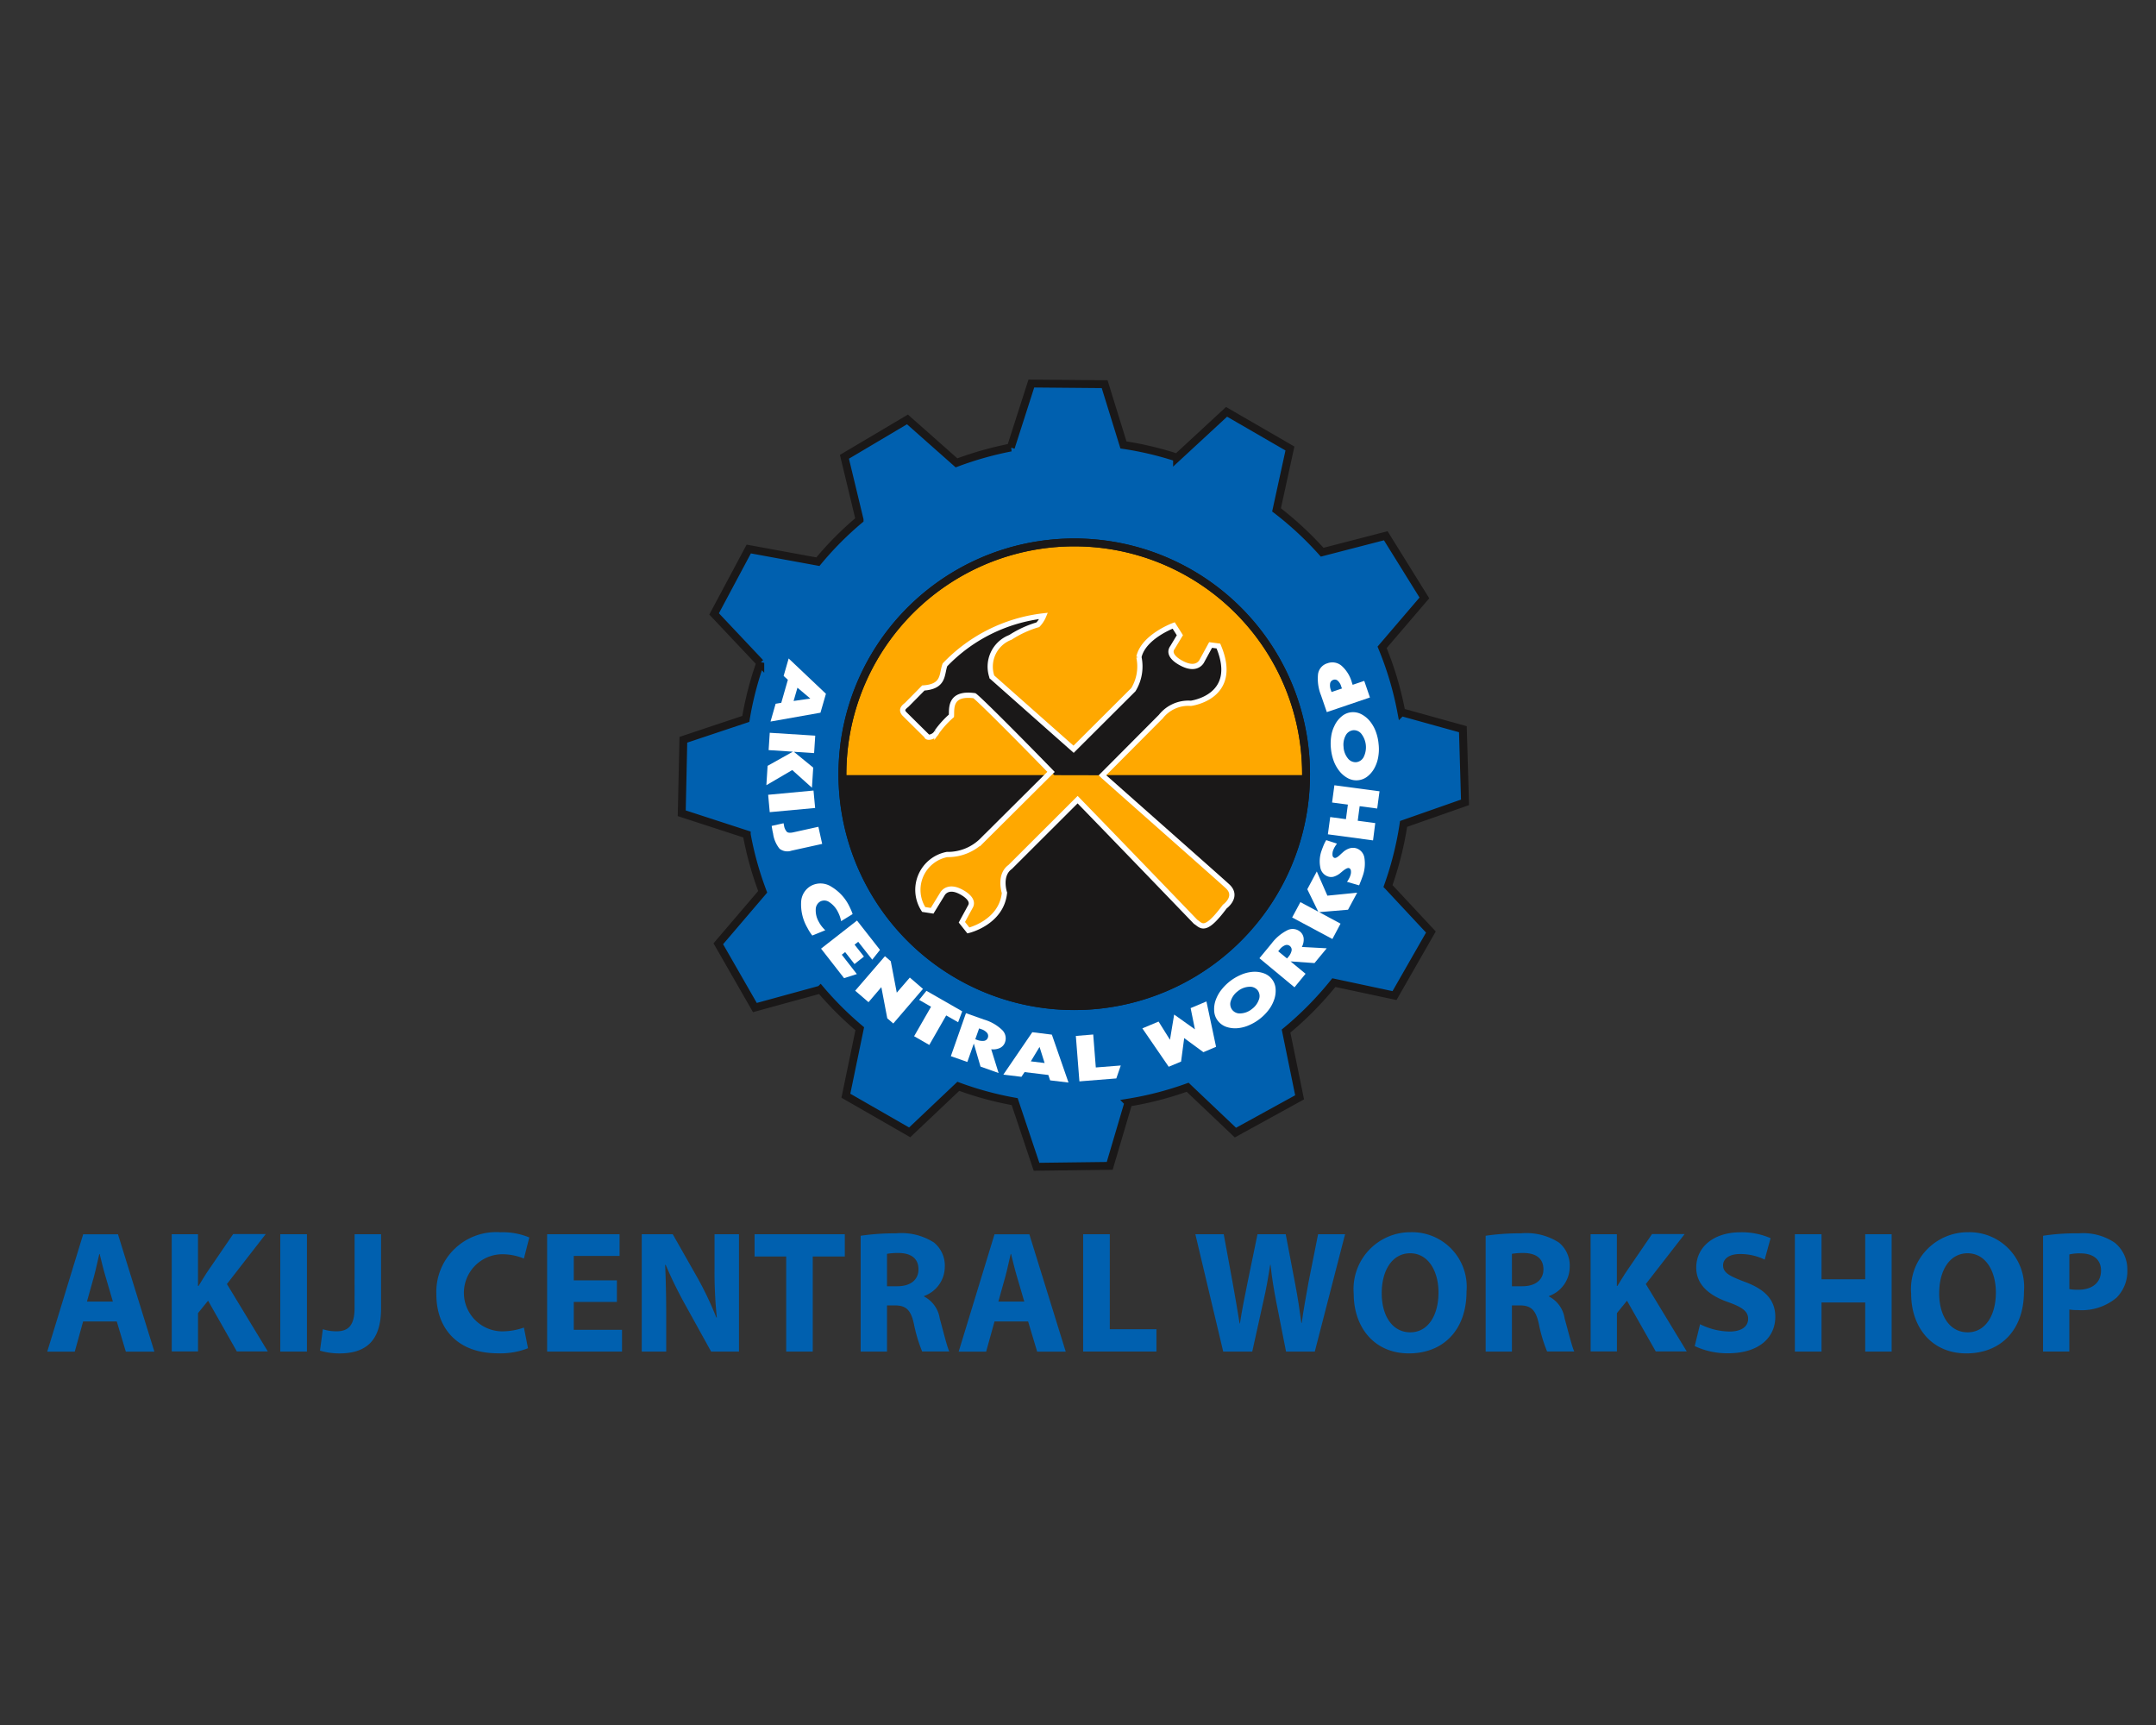 <svg xmlns="http://www.w3.org/2000/svg" xmlns:xlink="http://www.w3.org/1999/xlink" width="150" height="120" viewBox="0 0 150 120">
  <rect x="0" y="0" width="150" height="120" fill="#333333" stroke="none"/>
  <defs>
    <clipPath id="clip-acw">
      <rect width="150" height="120"/>
    </clipPath>
  </defs>
  <g id="acw" clip-path="url(#clip-acw)">
    <g id="acw-2" data-name="acw" transform="translate(-196.026 -11.33)">
      <g id="Group_294" data-name="Group 294" transform="translate(199.313 97.053)">
        <g id="Group_293" data-name="Group 293">
          <g id="Group_292" data-name="Group 292">
            <path id="Path_1297" data-name="Path 1297" d="M201.809,74.612l-.581,2.1h-1.915l2.5-8.164h2.421l2.533,8.164h-1.987l-.63-2.1Zm2.07-1.384-.508-1.733c-.147-.485-.291-1.089-.411-1.574h-.025c-.12.485-.242,1.1-.374,1.574l-.485,1.733Z" transform="translate(-199.313 -68.408)" fill="#0060af"/>
            <path id="Path_1298" data-name="Path 1298" d="M203.781,68.544h1.828v3.6h.039c.178-.314.374-.6.556-.9l1.853-2.71h2.264l-2.7,3.475,2.845,4.688h-2.155l-2-3.529-.7.862v2.667h-1.828Z" transform="translate(-195.121 -68.408)" fill="#0060af"/>
            <path id="Path_1299" data-name="Path 1299" d="M209.533,68.544v8.164h-1.855V68.544Z" transform="translate(-191.465 -68.408)" fill="#0060af"/>
            <path id="Path_1300" data-name="Path 1300" d="M211.512,68.544h1.841V73.7c0,2.324-1.114,3.136-2.909,3.136a4.832,4.832,0,0,1-1.341-.192l.2-1.492a2.979,2.979,0,0,0,.948.145c.773,0,1.258-.347,1.258-1.622Z" transform="translate(-190.128 -68.408)" fill="#0060af"/>
            <path id="Path_1301" data-name="Path 1301" d="M219.654,76.541a5.258,5.258,0,0,1-2.1.353c-2.822,0-4.274-1.756-4.274-4.084a4.159,4.159,0,0,1,4.456-4.336,4.813,4.813,0,0,1,2.01.362l-.376,1.467a3.946,3.946,0,0,0-1.549-.3,2.683,2.683,0,0,0,.012,5.365,4.658,4.658,0,0,0,1.537-.264Z" transform="translate(-186.207 -68.474)" fill="#0060af"/>
            <path id="Path_1302" data-name="Path 1302" d="M222.112,73.254h-3v1.94h3.357v1.514h-5.21V68.544h5.039v1.51h-3.186v1.7h3Z" transform="translate(-182.48 -68.408)" fill="#0060af"/>
            <path id="Path_1303" data-name="Path 1303" d="M220.654,76.708V68.544h2.155l1.7,2.991a23.386,23.386,0,0,1,1.333,2.8h.035a30.542,30.542,0,0,1-.159-3.4V68.544h1.7v8.164h-1.938l-1.742-3.151a29.472,29.472,0,0,1-1.419-2.882l-.037.012c.048,1.076.074,2.229.074,3.558v2.463Z" transform="translate(-179.292 -68.408)" fill="#0060af"/>
            <path id="Path_1304" data-name="Path 1304" d="M226.9,70.093h-2.2V68.544h6.278v1.549h-2.231v6.615H226.9Z" transform="translate(-175.489 -68.408)" fill="#0060af"/>
            <path id="Path_1305" data-name="Path 1305" d="M228.512,68.681a16.269,16.269,0,0,1,2.46-.169,4.176,4.176,0,0,1,2.642.642,2.071,2.071,0,0,1,.75,1.709,2.165,2.165,0,0,1-1.44,2.008v.037a2.062,2.062,0,0,1,1.089,1.525c.254.921.51,1.987.667,2.3h-1.89a10.291,10.291,0,0,1-.57-1.9c-.217-1.019-.57-1.3-1.318-1.308h-.558v3.212h-1.832Zm1.832,3.512h.725c.921,0,1.465-.459,1.465-1.175,0-.75-.508-1.126-1.355-1.138a4.566,4.566,0,0,0-.835.058Z" transform="translate(-171.919 -68.438)" fill="#0060af"/>
            <path id="Path_1306" data-name="Path 1306" d="M234.524,74.612l-.583,2.1H232.03l2.494-8.164h2.423l2.531,8.164h-1.987l-.63-2.1Zm2.07-1.384-.508-1.733c-.145-.485-.291-1.089-.411-1.574h-.025c-.12.485-.24,1.1-.374,1.574l-.484,1.733Z" transform="translate(-168.619 -68.408)" fill="#0060af"/>
            <path id="Path_1307" data-name="Path 1307" d="M236.5,68.544h1.853v6.609h3.245v1.554h-5.1Z" transform="translate(-164.428 -68.408)" fill="#0060af"/>
            <path id="Path_1308" data-name="Path 1308" d="M242.464,76.708l-1.938-8.164H242.5l.618,3.363c.18.971.351,2.023.487,2.849h.021c.134-.884.328-1.866.535-2.872l.688-3.339h1.963l.655,3.436c.182.957.314,1.83.434,2.737h.025c.12-.907.3-1.861.473-2.834l.665-3.339h1.878l-2.107,8.164h-2l-.692-3.514c-.157-.826-.289-1.587-.386-2.52h-.025c-.145.919-.277,1.694-.471,2.52l-.777,3.514Z" transform="translate(-160.648 -68.408)" fill="#0060af"/>
            <path id="Path_1309" data-name="Path 1309" d="M254.06,72.6c0,2.679-1.624,4.3-4.008,4.3-2.423,0-3.841-1.828-3.841-4.152a3.954,3.954,0,0,1,3.973-4.278A3.8,3.8,0,0,1,254.06,72.6Zm-5.9.109c0,1.6.754,2.725,1.989,2.725s1.961-1.186,1.961-2.774c0-1.465-.7-2.725-1.973-2.725C248.889,69.939,248.16,71.127,248.16,72.713Z" transform="translate(-155.316 -68.474)" fill="#0060af"/>
            <path id="Path_1310" data-name="Path 1310" d="M250.947,68.681a16.183,16.183,0,0,1,2.458-.169,4.173,4.173,0,0,1,2.64.642,2.071,2.071,0,0,1,.75,1.709,2.161,2.161,0,0,1-1.438,2.008v.037a2.053,2.053,0,0,1,1.085,1.525c.258.921.512,1.987.671,2.3h-1.89a10.236,10.236,0,0,1-.572-1.9c-.215-1.019-.568-1.3-1.32-1.308h-.556v3.212h-1.828Zm1.828,3.512h.727c.921,0,1.465-.459,1.465-1.175,0-.75-.508-1.126-1.357-1.138a4.584,4.584,0,0,0-.835.058Z" transform="translate(-150.872 -68.438)" fill="#0060af"/>
            <path id="Path_1311" data-name="Path 1311" d="M254.714,68.544h1.828v3.6h.035c.184-.314.378-.6.56-.9l1.851-2.71h2.268l-2.7,3.475,2.847,4.688h-2.157l-2-3.529-.7.862v2.667h-1.828Z" transform="translate(-147.338 -68.408)" fill="#0060af"/>
            <path id="Path_1312" data-name="Path 1312" d="M258.826,74.87a4.716,4.716,0,0,0,2.043.51c.849,0,1.3-.355,1.3-.886,0-.51-.39-.8-1.37-1.153-1.355-.469-2.24-1.223-2.24-2.409,0-1.394,1.161-2.458,3.093-2.458a5,5,0,0,1,2.078.411l-.409,1.49a3.877,3.877,0,0,0-1.711-.388c-.8,0-1.184.362-1.184.785,0,.523.461.754,1.514,1.153,1.442.531,2.12,1.285,2.12,2.438,0,1.364-1.052,2.529-3.293,2.529a5.3,5.3,0,0,1-2.314-.5Z" transform="translate(-143.833 -68.474)" fill="#0060af"/>
            <path id="Path_1313" data-name="Path 1313" d="M263.9,68.544v3.134h3.039V68.544h1.839v8.164h-1.839V73.291H263.9v3.417h-1.855V68.544Z" transform="translate(-140.457 -68.408)" fill="#0060af"/>
            <path id="Path_1314" data-name="Path 1314" d="M274.07,72.6c0,2.679-1.622,4.3-4.008,4.3-2.423,0-3.841-1.828-3.841-4.152a3.953,3.953,0,0,1,3.973-4.278A3.805,3.805,0,0,1,274.07,72.6Zm-5.9.109c0,1.6.75,2.725,1.985,2.725s1.961-1.186,1.961-2.774c0-1.465-.7-2.725-1.973-2.725C268.9,69.939,268.172,71.127,268.172,72.713Z" transform="translate(-136.543 -68.474)" fill="#0060af"/>
            <path id="Path_1315" data-name="Path 1315" d="M270.956,68.681a15.133,15.133,0,0,1,2.494-.169,3.911,3.911,0,0,1,2.494.653,2.372,2.372,0,0,1,.874,1.89,2.605,2.605,0,0,1-.752,1.936,3.773,3.773,0,0,1-2.653.862,4.466,4.466,0,0,1-.63-.039v2.923h-1.828Zm1.828,3.708a3.112,3.112,0,0,0,.622.047c.981,0,1.582-.5,1.582-1.33,0-.756-.517-1.2-1.442-1.2a3.009,3.009,0,0,0-.762.074Z" transform="translate(-132.1 -68.438)" fill="#0060af"/>
          </g>
        </g>
      </g>
      <g id="Group_307" data-name="Group 307" transform="translate(243.459 38.011)">
        <g id="Group_302" data-name="Group 302">
          <g id="Group_300" data-name="Group 300">
            <g id="Group_299" data-name="Group 299">
              <g id="Group_298" data-name="Group 298">
                <g id="Group_295" data-name="Group 295" transform="translate(11.113 11.113)">
                  <path id="Path_1316" data-name="Path 1316" d="M260.087,52.065a16.131,16.131,0,1,1-32.263,0Z" transform="translate(-227.824 -35.939)" fill="#1a1818" stroke="#1a1818" stroke-width="0.318"/>
                  <path id="Path_1317" data-name="Path 1317" d="M227.824,59.871a16.131,16.131,0,0,1,32.263,0Z" transform="translate(-227.824 -43.745)" fill="#ffa800"/>
                </g>
                <g id="Group_297" data-name="Group 297">
                  <g id="Group_296" data-name="Group 296">
                    <path id="Path_1318" data-name="Path 1318" d="M251.511,38.056l-5.1-.045-1.428,4.45a23.716,23.716,0,0,0-3.779,1.068l-3.413-3.022-4.384,2.6,1.054,4.378a22.645,22.645,0,0,0-2.9,2.919l-4.81-.882-2.411,4.514,3.212,3.405a22.862,22.862,0,0,0-1.006,3.9L222.2,62.792l-.112,5.113,4.522,1.471a22.748,22.748,0,0,0,1.111,3.991l-3.089,3.617,2.545,4.436,4.561-1.25a23.114,23.114,0,0,0,2.735,2.723l-.965,4.661,4.438,2.549L241.33,86.9a22.89,22.89,0,0,0,3.921,1.064l1.521,4.533,5.092-.064,1.3-4.4a22.887,22.887,0,0,0,4.121-1.068l3.324,3.155,4.466-2.454-.942-4.609a23.347,23.347,0,0,0,3.324-3.37l4.221.9,2.531-4.421-2.985-3.2a22.959,22.959,0,0,0,1.085-4.32l4.274-1.5-.149-5.088-4.279-1.188a22.8,22.8,0,0,0-1.341-4.508l2.942-3.438L271.069,48.6l-4.425,1.145A23.261,23.261,0,0,0,263.47,46.8l.932-4.27-4.409-2.551-3.446,3.186a22.689,22.689,0,0,0-3.727-.882Zm14.013,27.107a16.128,16.128,0,1,1-16.155-16.1A16.121,16.121,0,0,1,265.524,65.163Z" transform="translate(-222.09 -38.011)" fill="#0060af" stroke="#1a1818" stroke-width="0.548"/>
                  </g>
                  <path id="Path_1319" data-name="Path 1319" d="M233.953,58.413" transform="translate(-210.961 -18.871)" fill="none" stroke="#e50019" stroke-width="0.011"/>
                </g>
              </g>
            </g>
          </g>
          <g id="Group_301" data-name="Group 301" transform="translate(5.886 19.126)">
            <path id="Path_1320" data-name="Path 1320" d="M226.538,47.879l2.593,2.456-.38,1.316-3.475.616.355-1.238.393-.066.459-1.6-.295-.271Zm.612,2.033-.269.924,1.163-.169Z" transform="translate(-224.987 -47.879)" fill="#fff"/>
            <path id="Path_1321" data-name="Path 1321" d="M225.362,50.546l3.165.2-.079,1.213-1.407-.091,1.345,1.1-.089,1.4-1.37-1.229-1.8,1.054.085-1.347,1.76-.985-1.688-.11Z" transform="translate(-225.127 -45.377)" fill="#fff"/>
            <path id="Path_1322" data-name="Path 1322" d="M225.3,54.123l-.11-1.209,3.155-.295.114,1.213Z" transform="translate(-225.066 -43.432)" fill="#fff"/>
            <path id="Path_1323" data-name="Path 1323" d="M225.317,53.979l.83-.186c.006.031.01.062.014.085l.017.079a.822.822,0,0,0,.2.436c.081.07.238.081.469.027l1.721-.38.264,1.19L226.7,55.7a.883.883,0,0,1-.833-.134,2.129,2.129,0,0,1-.452-1.062c-.017-.072-.035-.145-.048-.225S225.336,54.1,225.317,53.979Z" transform="translate(-224.949 -42.331)" fill="#fff"/>
            <path id="Path_1324" data-name="Path 1324" d="M227.157,59.577a2.882,2.882,0,0,1-.171-.238,3.128,3.128,0,0,1-.165-.287,3.235,3.235,0,0,1-.442-1.8,1.353,1.353,0,0,1,.717-1.147,1.386,1.386,0,0,1,1.386.076,3.223,3.223,0,0,1,1.26,1.382c.037.078.076.157.112.242a2.51,2.51,0,0,1,.107.281l-.8.492a2.355,2.355,0,0,0-.085-.326,2.3,2.3,0,0,0-.124-.289,1.719,1.719,0,0,0-.6-.7.61.61,0,0,0-.634-.058.634.634,0,0,0-.322.554,1.579,1.579,0,0,0,.211.862,2.185,2.185,0,0,0,.2.312,2.83,2.83,0,0,0,.252.277Z" transform="translate(-223.961 -40.304)" fill="#fff"/>
            <path id="Path_1325" data-name="Path 1325" d="M229.582,61.009l-.89.283-1.6-2.053,2.5-1.954,1.6,2.041-.539.68-.977-1.244-.252.2.651.83-.657.519-.651-.833-.233.184Z" transform="translate(-223.287 -39.054)" fill="#fff"/>
            <path id="Path_1326" data-name="Path 1326" d="M228.315,60.967l2.07-2.4.405.347.419,2.19.907-1.052.915.789-2.066,2.407-.417-.359-.413-2.169-.893,1.045Z" transform="translate(-222.136 -37.855)" fill="#fff"/>
            <path id="Path_1327" data-name="Path 1327" d="M232.663,61.518l-1.176,2.054-1.056-.607,1.178-2.051-.828-.477.508-.63,2.489,1.425-.285.76Z" transform="translate(-220.152 -36.687)" fill="#fff"/>
            <path id="Path_1328" data-name="Path 1328" d="M231.749,63.6l1.051-2.991,1.254.444a3.042,3.042,0,0,1,1.248.711.805.805,0,0,1,.217.864.679.679,0,0,1-.353.4,1.114,1.114,0,0,1-.609.091l.514,1.653-1.258-.448-.467-1.6-.45,1.279Zm1.7-1.178.114.041a1.025,1.025,0,0,0,.5.07.33.33,0,0,0,.26-.221.341.341,0,0,0-.058-.337.887.887,0,0,0-.411-.256l-.14-.05Z" transform="translate(-218.914 -35.934)" fill="#fff"/>
            <path id="Path_1329" data-name="Path 1329" d="M233.634,64.243l2.014-2.95,1.361.169,1.157,3.332-1.277-.151-.126-.376-1.653-.2-.219.329Zm1.911-.923.959.116-.353-1.12Z" transform="translate(-217.146 -35.294)" fill="#fff"/>
            <path id="Path_1330" data-name="Path 1330" d="M239.362,63.53l-.31.9-2.568.205-.248-3.161,1.209-.1.18,2.293Z" transform="translate(-214.705 -35.216)" fill="#fff"/>
            <path id="Path_1331" data-name="Path 1331" d="M240.457,64.732l-1.833-2.671,1.128-.473.793,1.268.291-1.756,1.446,1.029-.3-1.477,1.1-.463.669,3.155-.882.374-1.335-.981-.217,1.636Z" transform="translate(-212.465 -36.33)" fill="#fff"/>
            <path id="Path_1332" data-name="Path 1332" d="M242.327,59.763a3.455,3.455,0,0,1,.735-.428,2.528,2.528,0,0,1,.735-.2,1.865,1.865,0,0,1,.839.085,1.228,1.228,0,0,1,.845,1.107,1.9,1.9,0,0,1-.139.833,2.51,2.51,0,0,1-.384.665,3.349,3.349,0,0,1-.6.589,3.309,3.309,0,0,1-.729.426,2.509,2.509,0,0,1-.738.2,1.934,1.934,0,0,1-.839-.085,1.275,1.275,0,0,1-.591-.426,1.2,1.2,0,0,1-.254-.686,1.846,1.846,0,0,1,.134-.828,2.526,2.526,0,0,1,.384-.661A3.456,3.456,0,0,1,242.327,59.763Zm.537.7a1.346,1.346,0,0,0-.492.661.662.662,0,0,0,.085.64.67.67,0,0,0,.6.254,1.348,1.348,0,0,0,.768-.3,1.371,1.371,0,0,0,.494-.665.669.669,0,0,0-.085-.64.678.678,0,0,0-.591-.248A1.356,1.356,0,0,0,242.864,60.461Z" transform="translate(-210.051 -37.327)" fill="#fff"/>
            <path id="Path_1333" data-name="Path 1333" d="M245.264,61.645l-2.438-2.023.843-1.021a3.149,3.149,0,0,1,1.1-.926.813.813,0,0,1,.888.1.69.69,0,0,1,.246.463,1.088,1.088,0,0,1-.126.6l1.731.093-.851,1.029-1.667-.118,1.045.862Zm-.519-2.006.076-.091a.985.985,0,0,0,.242-.45.334.334,0,0,0-.116-.322.33.33,0,0,0-.333-.058.894.894,0,0,0-.382.3l-.1.118Z" transform="translate(-208.522 -38.77)" fill="#fff"/>
            <path id="Path_1334" data-name="Path 1334" d="M246.8,60.223,244,58.725l.574-1.068,1.242.665-.762-1.56.661-1.238.737,1.684L248.525,57l-.638,1.186-2.008.169,1.488.8Z" transform="translate(-207.42 -40.708)" fill="#fff"/>
            <path id="Path_1335" data-name="Path 1335" d="M247.732,57.543l-.839-.24c.052-.079.1-.159.138-.231a1.073,1.073,0,0,0,.093-.217.68.68,0,0,0,.037-.335.209.209,0,0,0-.132-.176c-.087-.027-.238.045-.45.219-.068.058-.124.1-.165.138a1.356,1.356,0,0,1-.444.238.67.67,0,0,1-.405-.012.8.8,0,0,1-.533-.636,2.18,2.18,0,0,1,.093-1.171c.047-.14.1-.267.147-.386a2.715,2.715,0,0,1,.174-.335l.746.242c-.062.087-.116.169-.163.246a1.788,1.788,0,0,0-.1.215.75.75,0,0,0-.045.355.2.2,0,0,0,.134.176c.085.029.221-.048.405-.225.072-.068.132-.122.176-.159a1.223,1.223,0,0,1,.475-.281.8.8,0,0,1,.467,0,.828.828,0,0,1,.562.673,2.568,2.568,0,0,1-.141,1.31c-.039.107-.074.209-.114.306S247.773,57.454,247.732,57.543Z" transform="translate(-206.494 -41.762)" fill="#fff"/>
            <path id="Path_1336" data-name="Path 1336" d="M248.425,56.266l-3.142-.423.163-1.2,1.093.147.136-1.014-1.1-.145.161-1.2,3.14.419-.161,1.2-1.221-.163-.134,1.012,1.219.163Z" transform="translate(-206.217 -43.611)" fill="#fff"/>
            <path id="Path_1337" data-name="Path 1337" d="M245.4,52.345a3.347,3.347,0,0,1,.017-.849,2.28,2.28,0,0,1,.221-.727,1.854,1.854,0,0,1,.514-.674,1.21,1.21,0,0,1,.665-.283,1.241,1.241,0,0,1,.715.145,1.906,1.906,0,0,1,.64.556,2.508,2.508,0,0,1,.36.674,3.282,3.282,0,0,1,.182.826,3.071,3.071,0,0,1-.014.845,2.452,2.452,0,0,1-.221.733,1.886,1.886,0,0,1-.514.667,1.245,1.245,0,0,1-1.39.14,1.888,1.888,0,0,1-.63-.55,2.554,2.554,0,0,1-.362-.674A3.465,3.465,0,0,1,245.4,52.345Zm.878-.093a1.4,1.4,0,0,0,.3.769.677.677,0,0,0,.589.264.666.666,0,0,0,.519-.376,1.534,1.534,0,0,0-.159-1.582.659.659,0,0,0-.583-.264.67.67,0,0,0-.523.372A1.35,1.35,0,0,0,246.282,52.252Z" transform="translate(-206.121 -46.071)" fill="#fff"/>
            <path id="Path_1338" data-name="Path 1338" d="M248.55,50.459l-3,1.018-.4-1.159a3.105,3.105,0,0,1-.209-1.5.921.921,0,0,1,.657-.74.983.983,0,0,1,.971.169,2.4,2.4,0,0,1,.721,1.157l.058.174.806-.273Zm-1.946-.626-.05-.13a.842.842,0,0,0-.238-.405.3.3,0,0,0-.312-.066.324.324,0,0,0-.223.244.9.9,0,0,0,.054.475l.045.128Z" transform="translate(-206.558 -47.746)" fill="#fff"/>
          </g>
        </g>
        <g id="Group_306" data-name="Group 306" transform="translate(11.177 11.048)">
          <path id="Path_1339" data-name="Path 1339" d="M260.114,59.815a16.129,16.129,0,1,1-16.155-16.1A16.121,16.121,0,0,1,260.114,59.815Z" transform="translate(-227.857 -43.711)" fill="none" stroke="#1a1818" stroke-width="0.548"/>
          <g id="Group_305" data-name="Group 305" transform="translate(4.19 5.121)">
            <g id="Group_303" data-name="Group 303">
              <path id="Path_1340" data-name="Path 1340" d="M239.806,51.96l-4.75,4.727a3.384,3.384,0,0,1-2.467,1,2.506,2.506,0,0,0-1.62,3.824l.587.091.729-1.19s.322-.583,1.176-.178c0,0,1.128.5.744,1.1l-.579,1.066.453.57s2.3-.541,2.51-2.618c0,0-.409-1.221.4-1.8l4.69-4.681c4.016,4.136,8.21,8.5,8.21,8.5.4.246.62.831,2.027-1.062,0,0,.954-.682.211-1.394-.273-.264-4.809-4.287-8.943-7.956" transform="translate(-229.504 -41.093)" fill="#ffa800"/>
              <path id="Path_1341" data-name="Path 1341" d="M243.918,57.435l4.066-4.084a2.434,2.434,0,0,1,2.087-.921s3.427-.421,1.915-3.985l-.543-.072-.6,1.1s-.3.715-1.328.217c-.568-.277-1.045-.705-.723-1.145l.514-.853-.432-.678s-2.109.775-2.419,2.2a3.1,3.1,0,0,1-.384,2.266l-4.159,4.146c-3.111-2.752-5.679-5.028-5.679-5.028a2.178,2.178,0,0,1,1.283-2.756,7.286,7.286,0,0,1,1.909-.878,2.038,2.038,0,0,0,.4-.616,11.257,11.257,0,0,0-6.863,3.405c-.244.647-.023,1.512-1.506,1.611-.366.376-1.01,1.025-1.132,1.149s-.492.314-.184.649l1.552,1.535c0,.184.554.091.709-.281a6.513,6.513,0,0,1,1.012-1.116c.029-.465-.165-1.638,1.6-1.4.337.24,2.857,2.762,5.557,5.528Z" transform="translate(-230.019 -46.353)" fill="#1a1818"/>
            </g>
            <g id="Group_304" data-name="Group 304">
              <path id="Path_1342" data-name="Path 1342" d="M240.32,57.22l-4.75,4.727a3.384,3.384,0,0,1-2.467,1,2.506,2.506,0,0,0-1.62,3.824l.587.091.729-1.19s.322-.583,1.176-.178c0,0,1.128.5.744,1.1l-.58,1.066.454.57s2.3-.541,2.51-2.618c0,0-.409-1.221.4-1.8l4.69-4.681c4.016,4.136,8.21,8.5,8.21,8.5.4.246.62.831,2.027-1.062,0,0,.954-.682.211-1.394-.273-.264-4.528-4.014-8.662-7.681l-.06-.06,4.066-4.084a2.434,2.434,0,0,1,2.087-.921s3.427-.421,1.915-3.985l-.543-.072-.6,1.1s-.3.715-1.328.217c-.568-.277-1.045-.705-.723-1.145l.514-.853-.432-.678s-2.109.775-2.419,2.2a3.1,3.1,0,0,1-.384,2.266l-4.159,4.146c-3.111-2.752-5.679-5.028-5.679-5.028a2.178,2.178,0,0,1,1.283-2.756,7.286,7.286,0,0,1,1.909-.878,2.038,2.038,0,0,0,.4-.616,11.257,11.257,0,0,0-6.863,3.405c-.244.647-.023,1.512-1.506,1.611-.366.376-1.01,1.025-1.132,1.149s-.492.314-.184.649l1.552,1.535c0,.184.554.091.709-.281a6.513,6.513,0,0,1,1.012-1.116c.029-.465-.165-1.638,1.6-1.4.328.235,2.719,2.618,5.328,5.3Z" transform="translate(-230.019 -46.353)" fill="none" stroke="#fff" stroke-width="0.365"/>
            </g>
          </g>
        </g>
      </g>
    </g>
  </g>
</svg>
